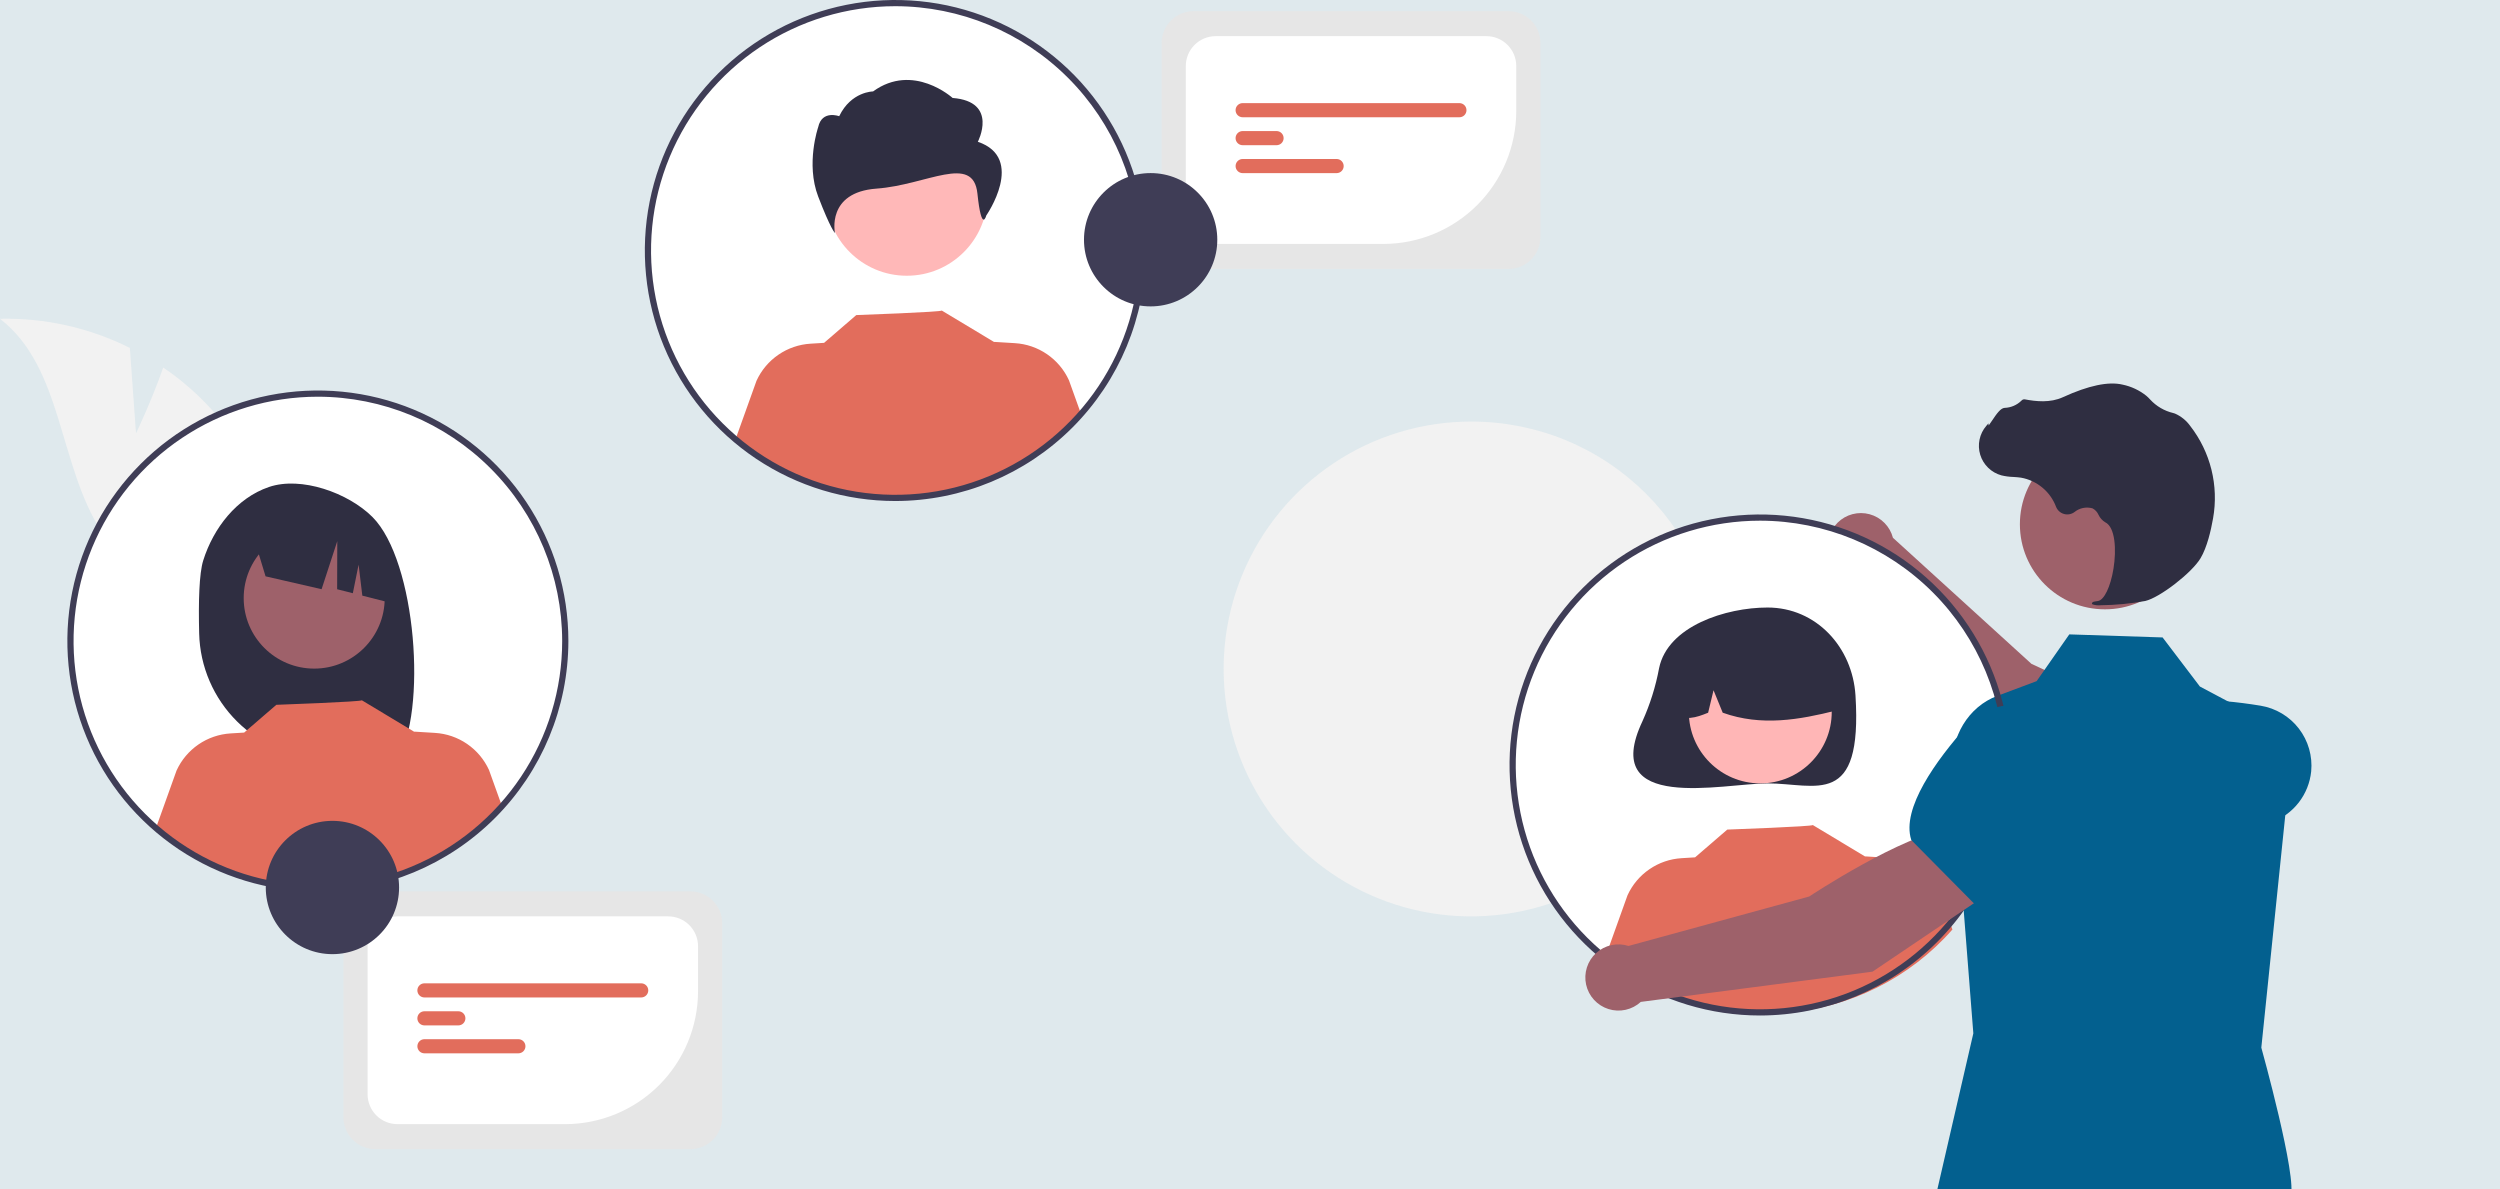 <svg xmlns="http://www.w3.org/2000/svg" fill="none" viewBox="0 0 328 156" height="156" width="328">
<g>
<rect fill="#DFE9ED" height="284.139" width="328"></rect>
<path fill="#F2F2F2" d="M225.461 87.828C225.449 94.248 223.534 100.521 219.958 105.853C216.382 111.184 211.305 115.336 205.369 117.782C199.433 120.229 192.906 120.86 186.611 119.596C180.317 118.332 174.538 115.231 170.007 110.683C165.475 106.135 162.394 100.346 161.153 94.047C159.911 87.748 160.566 81.223 163.033 75.296C165.5 69.369 169.67 64.306 175.014 60.749C180.359 57.192 186.638 55.299 193.058 55.311C197.324 55.307 201.548 56.147 205.489 57.781C209.429 59.415 213.008 61.812 216.019 64.834C219.03 67.856 221.414 71.443 223.034 75.389C224.655 79.335 225.479 83.563 225.461 87.828Z"></path>
<path fill="#9E616A" d="M279.484 106.75L284.048 98.035C279.956 93.092 266.527 87.098 266.527 87.098L248.353 70.556C248.16 69.818 247.775 69.144 247.238 68.602C246.701 68.06 246.031 67.668 245.295 67.468C244.559 67.267 243.783 67.263 243.045 67.458C242.307 67.652 241.634 68.038 241.092 68.575C240.551 69.113 240.16 69.783 239.96 70.52C239.76 71.256 239.758 72.032 239.953 72.769C240.149 73.507 240.535 74.18 241.073 74.721C241.611 75.262 242.282 75.652 243.019 75.851L262.653 99.399L279.484 106.75Z"></path>
<path fill="#03608F" d="M277.273 106.147L283.718 108.199C288.404 109.691 293.455 109.579 298.07 107.88C299.466 107.36 300.689 106.46 301.601 105.282C302.512 104.103 303.076 102.694 303.228 101.212C303.421 99.201 302.844 97.193 301.612 95.592C300.381 93.991 298.588 92.918 296.595 92.589C290.552 91.596 282.764 91.106 279.986 94.412L279.958 94.445L277.273 106.147Z"></path>
<path fill="white" d="M230.919 132.827C248.847 132.827 263.38 118.294 263.38 100.367C263.38 82.439 248.847 67.906 230.919 67.906C212.992 67.906 198.459 82.439 198.459 100.367C198.459 118.294 212.992 132.827 230.919 132.827Z"></path>
<path fill="#2F2E41" d="M217.671 87.67C217.226 90.064 216.495 92.395 215.495 94.615C209.769 106.728 226.076 102.78 231.903 102.78C238.275 102.78 244.371 106.131 243.44 91.244C243.042 84.885 238.275 79.707 231.903 79.707C226.461 79.707 218.809 82.126 217.671 87.67Z"></path>
<path fill="#FFB6B6" d="M230.949 102.779C236.127 102.779 240.324 98.582 240.324 93.404C240.324 88.227 236.127 84.029 230.949 84.029C225.771 84.029 221.574 88.227 221.574 93.404C221.574 98.582 225.771 102.779 230.949 102.779Z"></path>
<path fill="#2F2E41" d="M224.582 83.847C226.225 82.845 228.107 82.304 230.03 82.278C231.954 82.253 233.85 82.745 235.518 83.703C237.187 84.66 238.567 86.049 239.516 87.723C240.464 89.397 240.945 91.295 240.909 93.219C236.132 94.418 231.113 95.336 226.019 93.506L224.816 90.561L224.107 93.508C222.555 94.142 221 94.678 219.444 93.502C219.381 91.584 219.822 89.682 220.724 87.988C221.625 86.294 222.956 84.866 224.582 83.847Z"></path>
<path fill="#E26D5C" d="M256.158 121.952C250.535 128.351 242.62 132.282 234.123 132.896C225.627 133.51 217.229 130.758 210.744 125.234L213.528 117.466C214.158 116.086 215.15 114.903 216.401 114.045C217.651 113.186 219.111 112.684 220.625 112.593L222.396 112.484L226.619 108.841C226.619 108.841 237.999 108.435 237.831 108.24L244.724 112.386L244.718 112.358L247.428 112.524C248.942 112.615 250.402 113.117 251.652 113.975C252.903 114.834 253.895 116.017 254.524 117.397L256.158 121.952Z"></path>
<path fill="#F2F2F2" d="M17.844 56.864L17.037 45.646C11.754 43.005 5.905 41.693 0 41.825C8.308 48.247 7.643 61.083 13.396 69.867C15.212 72.592 17.618 74.875 20.435 76.544C23.253 78.214 26.41 79.229 29.673 79.512L36.587 83.49C37.378 78.263 37.026 72.926 35.556 67.847C34.086 62.768 31.532 58.069 28.071 54.072C26.107 51.849 23.87 49.883 21.415 48.219C19.904 52.558 17.844 56.864 17.844 56.864Z"></path>
<path fill="#9E616A" d="M276.166 79.944C282.328 79.944 287.324 74.948 287.324 68.786C287.324 62.624 282.328 57.629 276.166 57.629C270.004 57.629 265.009 62.624 265.009 68.786C265.009 74.948 270.004 79.944 276.166 79.944Z"></path>
<path fill="#03608F" d="M301.505 171.898C279.897 176.36 251.263 168.689 251.263 168.689L258.901 135.577L256.186 100.925C255.854 96.687 258.268 92.715 262.022 91.308L267.207 89.366L271.492 83.231L283.733 83.632L288.627 90.073L292.488 92.122L300.86 96.562L300.897 96.581V96.599L298.27 122.083L296.685 137.449C296.685 137.449 301.498 154.73 300.51 157.022C299.523 159.311 300.381 158.205 300.621 159.429C300.86 160.652 301.593 160.729 301.704 163.139C301.818 165.545 301.505 171.898 301.505 171.898Z"></path>
<path fill="#2F2E41" d="M275.623 79.408C277.58 79.388 279.532 79.201 281.457 78.849C283.363 78.41 287.567 75.159 288.713 73.238C289.565 71.811 290.076 69.603 290.355 68.003C290.731 65.885 290.659 63.711 290.142 61.623C289.625 59.535 288.675 57.578 287.354 55.88C286.845 55.169 286.153 54.609 285.351 54.258C285.28 54.233 285.207 54.21 285.134 54.191C283.972 53.918 282.918 53.303 282.108 52.426C281.951 52.248 281.781 52.082 281.6 51.929C280.692 51.202 279.624 50.7 278.484 50.464C276.643 50.022 274.008 50.576 270.655 52.112C268.97 52.884 267.1 52.669 265.659 52.395C265.578 52.382 265.495 52.389 265.419 52.418C265.342 52.447 265.274 52.495 265.221 52.558C264.626 53.146 263.831 53.487 262.995 53.513C262.483 53.548 261.964 54.272 261.338 55.213C261.196 55.427 261.03 55.677 260.91 55.829L260.886 55.543L260.604 55.87C260.162 56.384 259.857 57.001 259.717 57.665C259.577 58.328 259.608 59.017 259.806 59.665C260.004 60.314 260.363 60.902 260.849 61.374C261.335 61.847 261.933 62.189 262.587 62.368C263.106 62.492 263.636 62.562 264.169 62.578C264.493 62.599 264.827 62.621 265.148 62.668C266.18 62.851 267.146 63.299 267.952 63.968C268.759 64.636 269.379 65.503 269.75 66.482C269.838 66.708 269.977 66.912 270.156 67.076C270.334 67.24 270.549 67.361 270.782 67.429C271.015 67.498 271.26 67.512 271.499 67.47C271.738 67.428 271.965 67.332 272.161 67.189C272.487 66.921 272.874 66.736 273.287 66.65C273.7 66.564 274.128 66.579 274.535 66.694C274.888 66.878 275.167 67.179 275.325 67.545C275.516 67.952 275.824 68.293 276.21 68.525C277.525 69.161 277.692 72.124 277.289 74.608C276.901 77.002 276.057 78.749 275.237 78.855C274.605 78.937 274.534 78.984 274.491 79.097L274.452 79.198L274.526 79.29C274.879 79.408 275.253 79.448 275.623 79.408Z"></path>
<path fill="#3F3D56" d="M230.919 133.234C224.418 133.234 218.064 131.306 212.659 127.695C207.254 124.083 203.041 118.95 200.554 112.944C198.066 106.939 197.415 100.33 198.683 93.955C199.951 87.579 203.082 81.723 207.678 77.126C212.275 72.53 218.131 69.4 224.507 68.132C230.882 66.863 237.491 67.514 243.496 70.002C249.502 72.49 254.635 76.702 258.246 82.107C261.858 87.512 263.786 93.866 263.786 100.367C263.776 109.081 260.31 117.435 254.148 123.596C247.987 129.758 239.632 133.224 230.919 133.234ZM230.919 68.313C224.579 68.313 218.382 70.193 213.111 73.715C207.839 77.237 203.731 82.243 201.305 88.1C198.879 93.957 198.244 100.402 199.481 106.62C200.718 112.838 203.771 118.549 208.253 123.032C212.736 127.515 218.448 130.568 224.665 131.805C230.883 133.041 237.328 132.407 243.185 129.981C249.042 127.555 254.048 123.446 257.57 118.175C261.092 112.904 262.972 106.706 262.972 100.367C262.963 91.869 259.582 83.721 253.573 77.712C247.564 71.703 239.417 68.323 230.919 68.313Z"></path>
<path fill="white" d="M117.469 65.327C135.396 65.327 149.929 50.794 149.929 32.867C149.929 14.939 135.396 0.406 117.469 0.406C99.542 0.406 85.009 14.939 85.009 32.867C85.009 50.794 99.542 65.327 117.469 65.327Z"></path>
<path fill="#FFB8B8" d="M118.971 36.177C124.817 36.177 129.556 31.438 129.556 25.593C129.556 19.747 124.817 15.008 118.971 15.008C113.126 15.008 108.387 19.747 108.387 25.593C108.387 31.438 113.126 36.177 118.971 36.177Z"></path>
<path fill="#2F2E41" d="M128.292 18.601C128.292 18.601 131.048 13.332 124.985 12.853C124.985 12.853 119.816 8.165 114.547 11.996C114.547 11.996 111.674 11.996 110.102 15.248C110.102 15.248 107.842 14.391 107.345 16.685C107.345 16.685 105.692 21.474 107.345 25.785C108.999 30.096 109.549 30.575 109.549 30.575C109.549 30.575 108.388 25.225 115.003 24.746C121.618 24.267 127.686 20.123 128.237 25.392C128.789 30.66 129.395 28.28 129.395 28.28C129.395 28.28 134.631 20.756 128.292 18.601Z"></path>
<path fill="#E26D5C" d="M141.881 54.45C136.257 60.849 128.343 64.78 119.846 65.394C111.349 66.008 102.952 63.256 96.467 57.732L99.251 49.964C99.88 48.584 100.873 47.401 102.123 46.543C103.373 45.684 104.834 45.182 106.347 45.091L108.119 44.982L112.342 41.339C112.342 41.339 123.722 40.933 123.553 40.738L130.447 44.885L130.441 44.856L133.151 45.022C134.664 45.113 136.125 45.615 137.375 46.474C138.625 47.332 139.618 48.515 140.247 49.895L141.881 54.45Z"></path>
<path fill="#3F3D56" d="M117.469 65.734C110.969 65.734 104.615 63.806 99.21 60.195C93.805 56.583 89.592 51.45 87.104 45.444C84.617 39.439 83.966 32.83 85.234 26.455C86.502 20.079 89.632 14.223 94.229 9.627C98.826 5.03 104.682 1.9 111.057 0.632C117.433 -0.637 124.041 0.014 130.047 2.502C136.053 4.989 141.186 9.202 144.797 14.607C148.409 20.012 150.336 26.366 150.336 32.867C150.326 41.581 146.86 49.935 140.699 56.096C134.537 62.258 126.183 65.724 117.469 65.734ZM117.469 0.813C111.13 0.813 104.933 2.693 99.661 6.215C94.39 9.737 90.282 14.743 87.856 20.601C85.43 26.457 84.795 32.902 86.032 39.12C87.269 45.338 90.321 51.049 94.804 55.532C99.287 60.015 104.998 63.068 111.216 64.305C117.434 65.541 123.879 64.907 129.736 62.481C135.593 60.054 140.599 55.946 144.121 50.675C147.643 45.404 149.523 39.206 149.523 32.867C149.513 24.369 146.133 16.221 140.124 10.212C134.115 4.203 125.968 0.823 117.469 0.813Z"></path>
<path fill="white" d="M41.705 116.563C59.633 116.563 74.166 102.03 74.166 84.103C74.166 66.175 59.633 51.643 41.705 51.643C23.778 51.643 9.245 66.175 9.245 84.103C9.245 102.03 23.778 116.563 41.705 116.563Z"></path>
<path fill="#2F2E41" d="M26.66 73.544C28.002 69.266 31.054 65.343 35.276 63.897C39.497 62.451 45.678 64.653 48.852 67.816C54.657 73.602 56.074 93.477 52.085 99.758C51.292 99.716 48.555 99.685 47.752 99.655L46.616 95.869V99.617C45.337 99.578 44.048 99.551 42.748 99.535C38.393 99.481 34.227 97.741 31.128 94.679C28.029 91.618 26.238 87.474 26.131 83.119C26.027 78.953 26.131 75.229 26.66 73.544Z"></path>
<path fill="#9E616A" d="M41.224 87.721C46.333 87.721 50.475 83.579 50.475 78.47C50.475 73.361 46.333 69.219 41.224 69.219C36.114 69.219 31.973 73.361 31.973 78.47C31.973 83.579 36.114 87.721 41.224 87.721Z"></path>
<path fill="#2F2E41" d="M33.239 70.345L43.891 65.012C46.069 65.993 47.944 67.539 49.323 69.489C50.702 71.44 51.533 73.724 51.732 76.104L51.998 79.284L47.537 78.149L47.049 74.082L46.291 77.831L44.233 77.308L44.252 70.995L42.193 77.303L34.841 75.614L33.239 70.345Z"></path>
<path fill="#E26D5C" d="M65.793 105.583C60.169 111.982 52.255 115.913 43.758 116.527C35.262 117.141 26.864 114.389 20.379 108.865L23.163 101.096C23.792 99.717 24.785 98.534 26.035 97.675C27.285 96.817 28.746 96.315 30.259 96.223L32.031 96.115L36.254 92.472C36.254 92.472 47.634 92.066 47.465 91.871L54.359 96.017L54.353 95.989L57.063 96.155C58.577 96.246 60.037 96.748 61.287 97.606C62.537 98.465 63.53 99.648 64.159 101.028L65.793 105.583Z"></path>
<path fill="#3F3D56" d="M41.705 116.968C35.204 116.968 28.85 115.041 23.445 111.429C18.04 107.818 13.827 102.685 11.34 96.679C8.852 90.673 8.201 84.065 9.469 77.689C10.738 71.314 13.868 65.457 18.464 60.861C23.061 56.264 28.917 53.134 35.293 51.866C41.668 50.598 48.277 51.249 54.282 53.736C60.288 56.224 65.421 60.437 69.033 65.841C72.644 71.246 74.572 77.601 74.572 84.101C74.562 92.815 71.096 101.169 64.934 107.331C58.773 113.492 50.419 116.958 41.705 116.968ZM41.705 52.048C35.365 52.048 29.168 53.928 23.897 57.45C18.626 60.972 14.517 65.978 12.091 71.835C9.665 77.692 9.03 84.137 10.267 90.355C11.504 96.572 14.557 102.284 19.039 106.767C23.522 111.249 29.234 114.302 35.451 115.539C41.669 116.776 48.114 116.141 53.971 113.715C59.828 111.289 64.834 107.18 68.356 101.909C71.879 96.638 73.758 90.441 73.758 84.101C73.749 75.603 70.369 67.456 64.359 61.447C58.35 55.437 50.203 52.057 41.705 52.048Z"></path>
<path fill="#9E616A" d="M260.898 117.208L255.984 108.686C249.618 109.494 237.364 117.622 237.364 117.622L213.659 124.108C212.933 123.876 212.157 123.84 211.412 124.003C210.667 124.166 209.977 124.522 209.413 125.036C208.85 125.55 208.431 126.204 208.2 126.931C207.969 127.658 207.934 128.433 208.097 129.178C208.261 129.924 208.618 130.613 209.133 131.176C209.648 131.739 210.302 132.157 211.029 132.387C211.757 132.617 212.532 132.652 213.277 132.487C214.022 132.322 214.71 131.964 215.273 131.449L245.675 127.483L260.898 117.208Z"></path>
<path fill="#03608F" d="M259.206 118.753L270.208 109.537L271.809 102.12C272.118 100.662 272.013 99.147 271.506 97.746C271 96.346 270.111 95.114 268.941 94.192C267.347 92.952 265.342 92.364 263.33 92.546C261.319 92.728 259.452 93.668 258.107 95.174C254.031 99.745 249.446 106.059 250.749 110.176L250.763 110.217L259.206 118.753Z"></path>
<path fill="#E6E6E6" d="M90.575 150.766H49.235C48.127 150.765 47.065 150.325 46.282 149.541C45.499 148.758 45.058 147.696 45.057 146.588V121.126C45.058 120.018 45.499 118.956 46.282 118.173C47.065 117.389 48.127 116.949 49.235 116.947H90.575C91.683 116.949 92.746 117.389 93.529 118.173C94.312 118.956 94.753 120.018 94.754 121.126V146.588C94.753 147.696 94.312 148.758 93.529 149.541C92.746 150.325 91.683 150.765 90.575 150.766Z"></path>
<path fill="white" d="M74.15 147.487H52.141C51.104 147.485 50.109 147.073 49.375 146.339C48.642 145.605 48.229 144.611 48.227 143.573V124.14C48.229 123.103 48.642 122.108 49.375 121.374C50.109 120.64 51.104 120.228 52.141 120.227H87.67C88.707 120.228 89.702 120.64 90.436 121.374C91.169 122.108 91.582 123.103 91.583 124.14V130.054C91.578 134.676 89.74 139.107 86.471 142.375C83.203 145.643 78.772 147.481 74.15 147.487Z"></path>
<path fill="#E26D5C" d="M84.125 130.867H55.685C55.439 130.867 55.203 130.769 55.029 130.595C54.855 130.421 54.758 130.185 54.758 129.939C54.758 129.693 54.855 129.457 55.029 129.283C55.203 129.109 55.439 129.012 55.685 129.012H84.125C84.371 129.012 84.607 129.109 84.781 129.283C84.955 129.457 85.053 129.693 85.053 129.939C85.053 130.185 84.955 130.421 84.781 130.595C84.607 130.769 84.371 130.867 84.125 130.867Z"></path>
<path fill="#E26D5C" d="M60.134 134.533H55.685C55.439 134.533 55.203 134.435 55.029 134.261C54.855 134.087 54.758 133.851 54.758 133.605C54.758 133.359 54.855 133.123 55.029 132.949C55.203 132.775 55.439 132.678 55.685 132.678H60.134C60.38 132.678 60.616 132.775 60.79 132.949C60.964 133.123 61.062 133.359 61.062 133.605C61.062 133.851 60.964 134.087 60.79 134.261C60.616 134.435 60.38 134.533 60.134 134.533Z"></path>
<path fill="#E26D5C" d="M68.013 138.197H55.685C55.44 138.196 55.204 138.098 55.031 137.925C54.857 137.751 54.76 137.515 54.76 137.269C54.76 137.024 54.857 136.788 55.031 136.614C55.204 136.44 55.44 136.342 55.685 136.342H68.013C68.259 136.342 68.495 136.44 68.668 136.614C68.841 136.788 68.939 137.024 68.939 137.269C68.939 137.515 68.841 137.751 68.668 137.925C68.495 138.098 68.259 138.196 68.013 138.197Z"></path>
<path fill="#3F3D56" d="M43.614 125.185C48.444 125.185 52.359 121.27 52.359 116.44C52.359 111.611 48.444 107.695 43.614 107.695C38.784 107.695 34.869 111.611 34.869 116.44C34.869 121.27 38.784 125.185 43.614 125.185Z"></path>
<path fill="#E6E6E6" d="M197.925 35.284H156.585C155.477 35.283 154.415 34.842 153.632 34.059C152.848 33.275 152.407 32.213 152.406 31.105V5.644C152.407 4.536 152.848 3.474 153.632 2.69C154.415 1.907 155.477 1.466 156.585 1.465H197.925C199.033 1.466 200.095 1.907 200.879 2.69C201.662 3.474 202.103 4.536 202.104 5.644V31.105C202.103 32.213 201.662 33.275 200.879 34.059C200.095 34.842 199.033 35.283 197.925 35.284Z"></path>
<path fill="white" d="M181.5 32.004H159.491C158.453 32.003 157.459 31.59 156.725 30.857C155.991 30.123 155.578 29.128 155.577 28.091V8.658C155.578 7.62 155.991 6.625 156.725 5.892C157.459 5.158 158.453 4.745 159.491 4.744H195.019C196.057 4.745 197.052 5.158 197.785 5.892C198.519 6.625 198.932 7.62 198.933 8.658V14.572C198.928 19.193 197.089 23.624 193.821 26.892C190.553 30.161 186.122 31.999 181.5 32.004Z"></path>
<path fill="#E26D5C" d="M191.475 15.384H163.035C162.789 15.384 162.553 15.287 162.379 15.113C162.205 14.939 162.107 14.703 162.107 14.457C162.107 14.211 162.205 13.975 162.379 13.801C162.553 13.627 162.789 13.529 163.035 13.529H191.475C191.721 13.529 191.957 13.627 192.131 13.801C192.305 13.975 192.402 14.211 192.402 14.457C192.402 14.703 192.305 14.939 192.131 15.113C191.957 15.287 191.721 15.384 191.475 15.384Z"></path>
<path fill="#E26D5C" d="M167.484 19.05H163.035C162.789 19.05 162.553 18.953 162.379 18.779C162.205 18.605 162.107 18.369 162.107 18.123C162.107 17.877 162.205 17.641 162.379 17.467C162.553 17.293 162.789 17.195 163.035 17.195H167.484C167.73 17.195 167.966 17.293 168.14 17.467C168.314 17.641 168.411 17.877 168.411 18.123C168.411 18.369 168.314 18.605 168.14 18.779C167.966 18.953 167.73 19.05 167.484 19.05Z"></path>
<path fill="#E26D5C" d="M175.363 22.715H163.035C162.789 22.714 162.554 22.616 162.38 22.442C162.207 22.268 162.109 22.033 162.109 21.787C162.109 21.541 162.207 21.306 162.38 21.132C162.554 20.958 162.789 20.86 163.035 20.859H175.363C175.609 20.859 175.845 20.957 176.019 21.131C176.193 21.305 176.291 21.541 176.291 21.787C176.291 22.033 176.193 22.269 176.019 22.443C175.845 22.617 175.609 22.715 175.363 22.715Z"></path>
<path fill="#3F3D56" d="M150.964 40.199C155.794 40.199 159.709 36.284 159.709 31.454C159.709 26.624 155.794 22.709 150.964 22.709C146.134 22.709 142.219 26.624 142.219 31.454C142.219 36.284 146.134 40.199 150.964 40.199Z"></path>
</g>
<defs>
<clipPath id="clip0_1508_50034">
<rect fill="white" height="284.139" width="328"></rect>
</clipPath>
</defs>
</svg>
